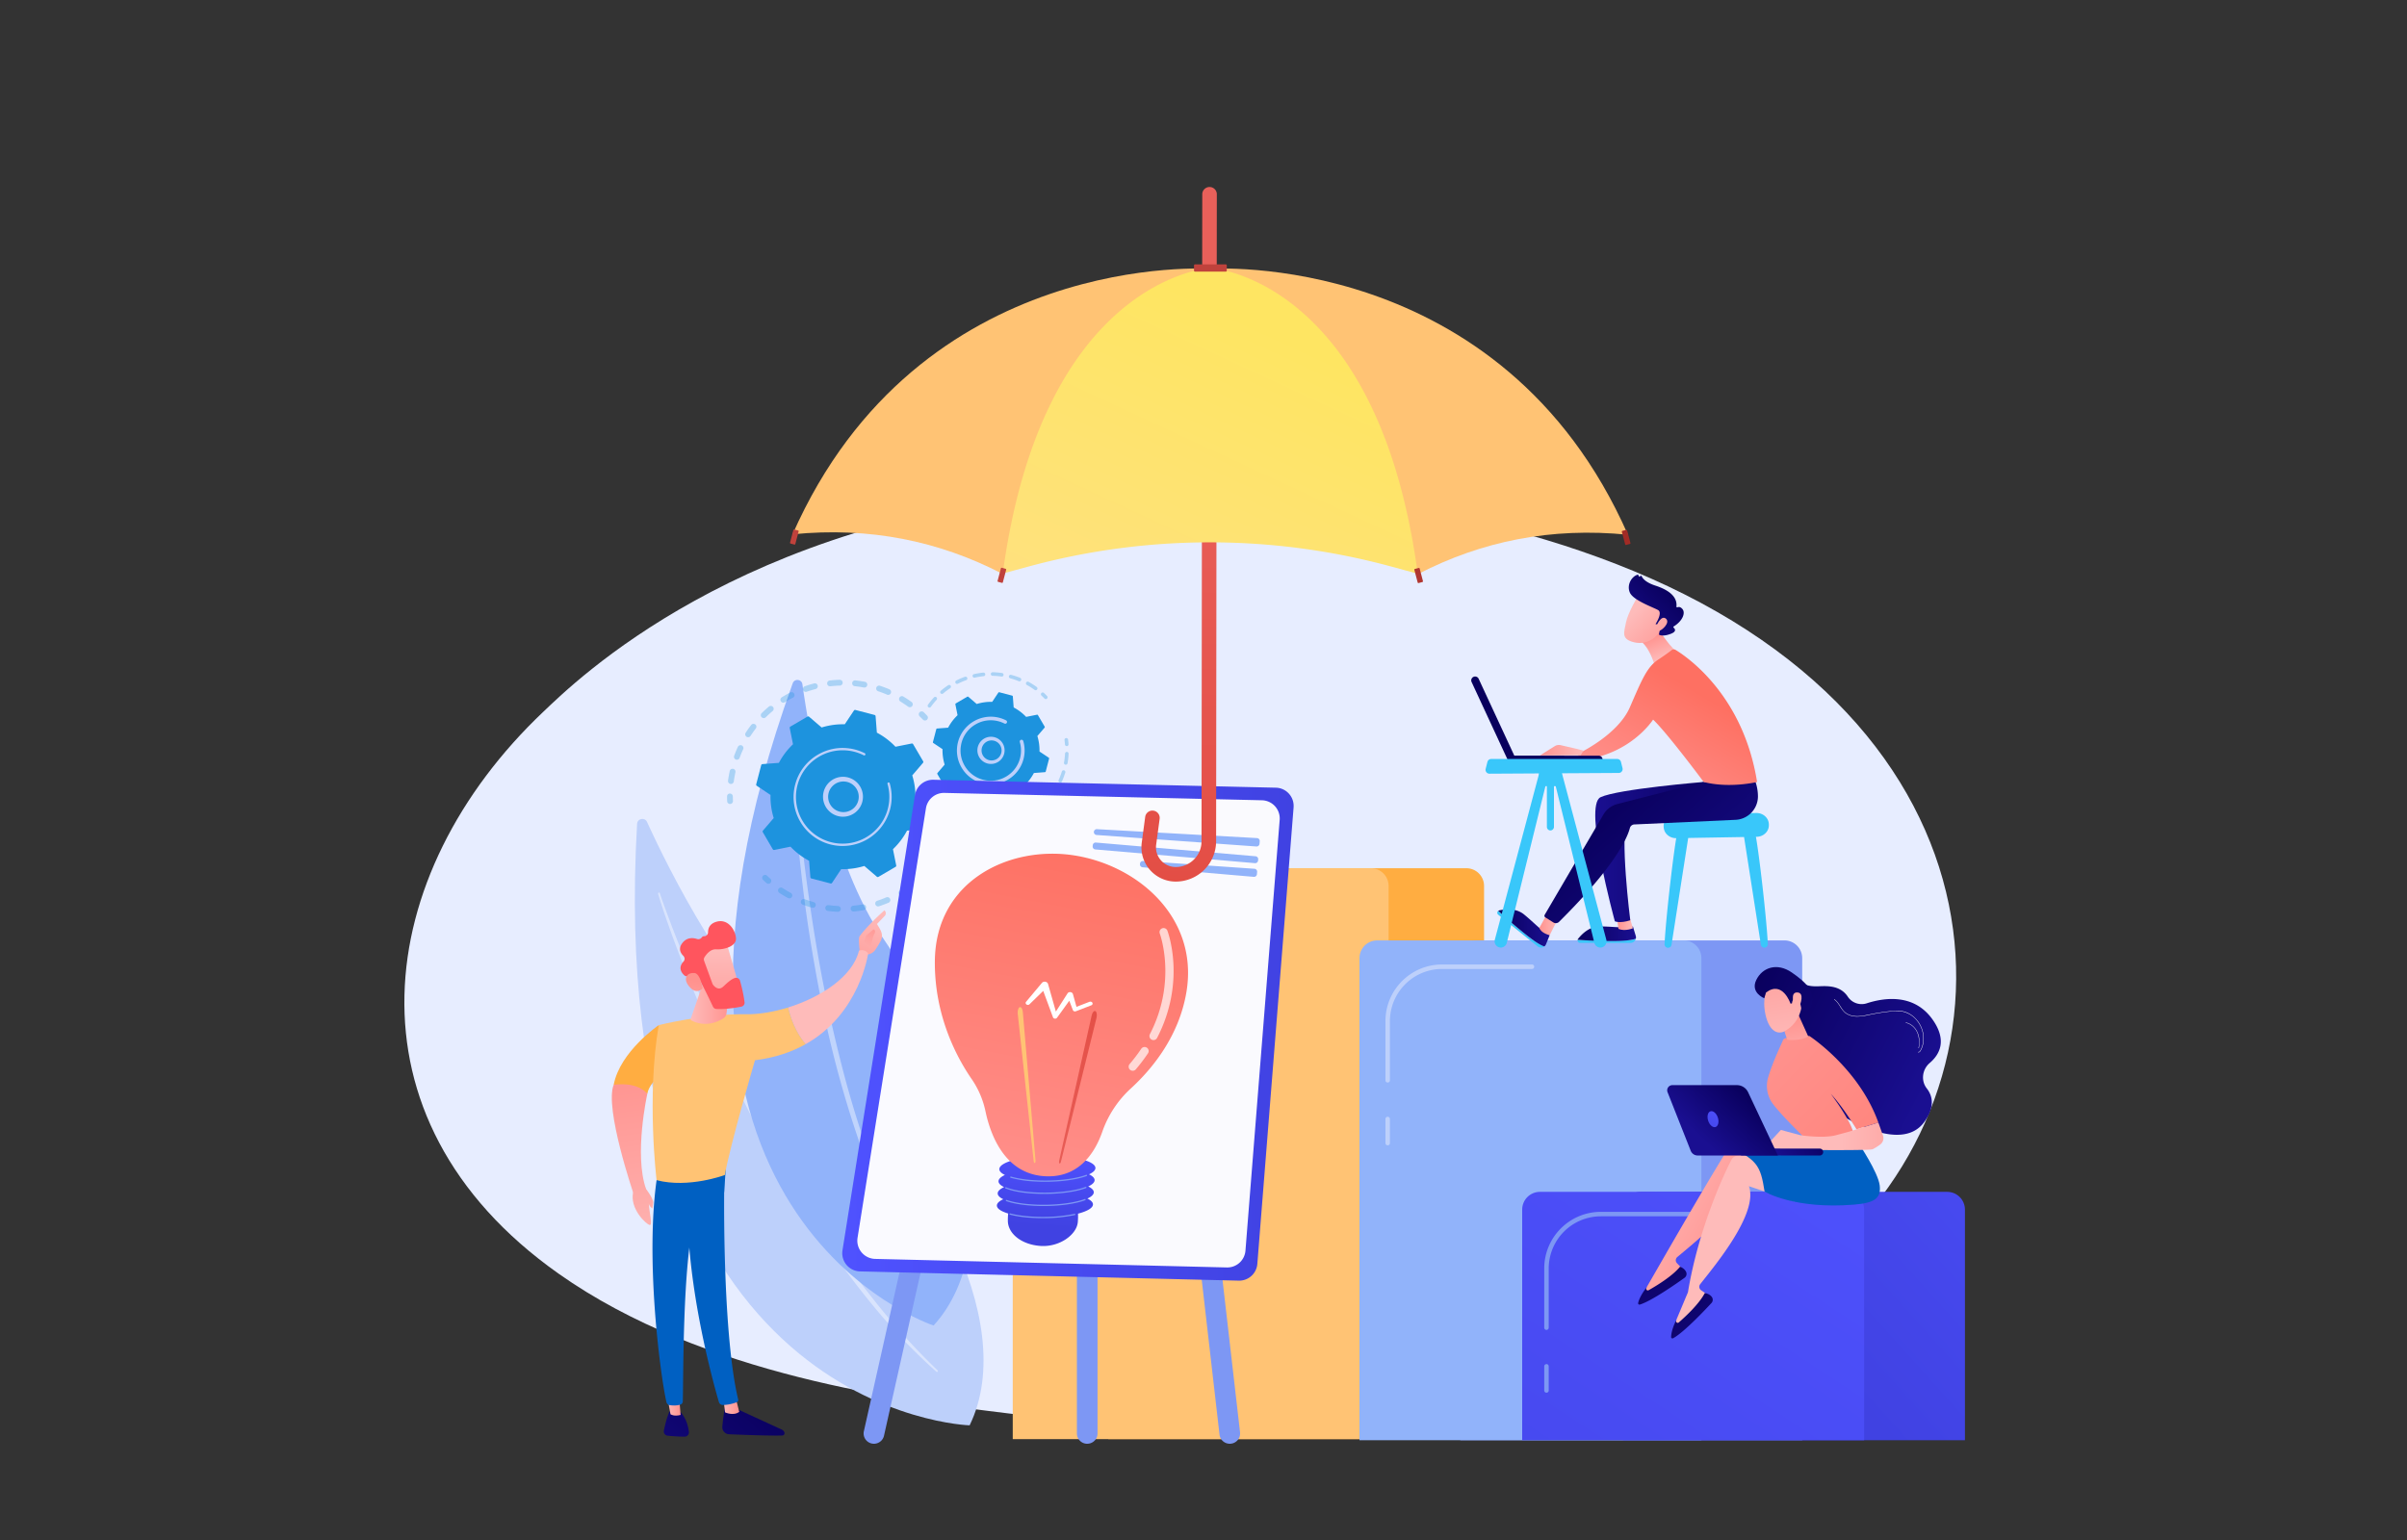 <svg width="125" height="80" viewBox="0 0 125 80" fill="none" xmlns="http://www.w3.org/2000/svg"><rect x="0" y="0" width="125" height="80" fill="#333333" stroke="none"/><path d="M92.247 67.172c-1.655 1.047-3.221 1.723-4.458 2.257-14.542 6.272-31.748 4.443-35.405 3.997-5.4-.66-15.838-1.934-23.385-7.269-11.418-8.071-9.64-20.788-.784-29.182 1.62-1.535 10.177-10.057 27.57-11.424 10.525-.827 22.794.841 31.679 5.316 18.65 9.393 17.323 28.369 4.783 36.305z" fill="#E7EDFF"/><path d="M33.085 42.797c.016-.282.4-.355.517-.098 1.135 2.485 4.313 8.906 8.142 11.98C47.978 59.681 53 68.603 50.355 74.043c0 0-19.04-.518-17.27-31.247z" fill="#BDD0FB"/><path opacity=".43" d="M34.176 46.424c.02.084.043.152.064.226l.069.216.141.43c.096.287.197.572.297.857a80.6 80.6 0 00.63 1.699 86.361 86.361 0 001.375 3.352c.479 1.11.988 2.206 1.52 3.29a76.935 76.935 0 001.667 3.221 58.04 58.04 0 003.865 6.136c.72.972 1.467 1.926 2.267 2.834a31.42 31.42 0 002.555 2.573c.02.018.05.016.068-.004a.047.047 0 00-.003-.066 35.107 35.107 0 01-2.47-2.632 42.853 42.853 0 01-2.21-2.854 57.52 57.52 0 01-1.998-3.007 76.774 76.774 0 01-1.821-3.119c-1.17-2.106-2.225-4.274-3.22-6.468a95.202 95.202 0 01-2.089-5.005l-.316-.847-.154-.425-.075-.213c-.023-.07-.05-.145-.067-.207l-.003-.01a.047.047 0 00-.091.023h-.001z" fill="#fff"/><path d="M41.168 35.492c.092-.254.464-.217.502.051.362 2.588 1.525 9.344 4.198 13.207 4.352 6.29 6.523 15.841 2.614 20.108 0 0-17.32-5.669-7.314-33.366z" fill="#91B3FA"/><path opacity=".43" d="M41.178 39.116c-.005.082-.002.15-.003.224l.004.217.012.433a77.226 77.226 0 00.151 2.597c.09 1.152.21 2.302.347 3.45a70.31 70.31 0 00.497 3.432c.193 1.14.403 2.278.65 3.408a55.493 55.493 0 001.87 6.682c.396 1.088.82 2.165 1.306 3.217a30.028 30.028 0 001.643 3.056.047.047 0 00.08-.047 33.532 33.532 0 01-1.548-3.088 40.984 40.984 0 01-1.245-3.22 55.16 55.16 0 01-1.013-3.302 73.664 73.664 0 01-.82-3.357c-.497-2.25-.874-4.527-1.188-6.81a91.26 91.26 0 01-.55-5.16l-.06-.863-.026-.432-.01-.215c-.002-.071-.006-.147-.005-.209v-.01a.046.046 0 00-.092-.003z" fill="#fff"/><path d="M49.685 41.48a.151.151 0 01.127.157c-.008.17-.024.343-.047.513a.15.15 0 11-.3-.04 6.19 6.19 0 00.046-.488.15.15 0 01.174-.142zm-.212 1.299c.006 0 .011.002.017.004a.15.15 0 01.105.186c-.046.165-.1.33-.16.489a.15.15 0 11-.282-.106c.056-.151.108-.308.151-.465a.15.15 0 01.169-.108zm-.493 1.219a.151.151 0 01.11.221c-.082.15-.17.299-.265.442a.151.151 0 01-.252-.166c.09-.136.174-.277.251-.42a.151.151 0 01.156-.077zm-.753 1.079a.151.151 0 01.09.249 6.13 6.13 0 01-.356.371.151.151 0 01-.21-.218 5.67 5.67 0 00.34-.353.151.151 0 01.136-.05zm-.974.883a.15.15 0 01.065.272c-.139.1-.283.195-.43.283a.151.151 0 11-.156-.259c.14-.083.277-.174.409-.269a.15.15 0 01.111-.026zm-1.146.646a.151.151 0 01.036.289c-.158.066-.32.127-.482.18a.151.151 0 11-.094-.286c.154-.051.308-.109.457-.173a.152.152 0 01.082-.01zm-5.523-.496a.17.17 0 01.06.023c.136.09.277.174.42.25a.15.15 0 01-.143.267c-.151-.082-.3-.17-.443-.264a.15.15 0 01.106-.276zm4.263.872a.15.15 0 01.003.298c-.168.03-.34.054-.51.07a.151.151 0 01-.027-.301c.162-.015.325-.037.484-.066a.155.155 0 01.05 0zm-3.089-.278c.01.001.02.004.03.007.152.057.309.107.465.15a.15.15 0 11-.08.292 6.092 6.092 0 01-.49-.159.151.151 0 01.075-.29zm1.777.363a.151.151 0 01-.03.3 6.045 6.045 0 01-.513-.046h-.003a.151.151 0 01.043-.3c.161.022.325.037.487.044l.016.002zm-3.78-1.617a.15.15 0 01.08.04c.057.054.115.108.174.16a.151.151 0 01-.2.226 6.457 6.457 0 01-.182-.167.151.151 0 01.127-.258zm-1.825-4.226a.151.151 0 01.128.149c0 .077.003.157.006.235a.15.15 0 11-.301.014 6.033 6.033 0 01-.006-.248.15.15 0 01.174-.15zm6.78-5.841c.069.01.138.022.206.035a.151.151 0 01-.056.297 5.804 5.804 0 00-.477-.07.151.151 0 01.032-.3c.098.01.197.023.295.038zm.977.238a5.951 5.951 0 01.498.187.15.15 0 11-.12.277 5.748 5.748 0 00-.449-.172.15.15 0 01.071-.292zm-2.066-.306a.15.15 0 01-.018.3c-.16.005-.321.017-.48.036a.151.151 0 01-.035-.3c.167-.02.337-.032.505-.038.01 0 .019 0 .028.002zm3.241.85c.019.003.038.01.055.02.144.087.286.182.422.28a.15.15 0 11-.178.245 5.695 5.695 0 00-.4-.267.151.151 0 01.101-.278zm-4.521-.666a.151.151 0 01.015.295 5.96 5.96 0 00-.46.14.15.15 0 11-.1-.284c.158-.056.321-.106.484-.148a.153.153 0 01.061-.003zm-1.21.46a.151.151 0 01.047.284 5.773 5.773 0 00-.42.237.15.15 0 11-.159-.256 6.12 6.12 0 01.44-.25.15.15 0 01.093-.015zm-1.08.713a.151.151 0 01.073.265 6.417 6.417 0 00-.356.324.151.151 0 01-.212-.216c.12-.117.246-.232.376-.34a.15.15 0 01.12-.032zm-.898.932a.15.15 0 01.096.241 5.818 5.818 0 00-.278.393.151.151 0 01-.253-.163c.09-.142.189-.28.292-.414a.151.151 0 01.143-.057zm-.673 1.107a.151.151 0 01.114.213c-.068.144-.13.294-.184.444a.151.151 0 11-.284-.104c.058-.158.123-.315.194-.468a.151.151 0 01.16-.085zm-.413 1.226l.01.002a.15.15 0 01.114.18 6.147 6.147 0 00-.083.474.15.15 0 01-.17.13.15.15 0 01-.13-.17 6.696 6.696 0 01.088-.499.151.151 0 01.17-.117h.001zm9.823-2.979c.03.004.058.018.081.04.06.057.118.116.175.176a.15.15 0 11-.218.208 5.795 5.795 0 00-.166-.166.15.15 0 01.128-.258z" opacity=".3" fill="#1D93DE"/><path d="M47.42 38.657a.07.07 0 00-.075-.033l-.842.168a3.745 3.745 0 00-.966-.732l-.066-.856a.07.07 0 00-.052-.063l-.997-.26a.07.07 0 00-.076.03l-.476.714a3.746 3.746 0 00-1.201.166l-.652-.559a.07.07 0 00-.082-.007l-.888.52a.07.07 0 00-.034.075l.169.843c-.29.276-.54.6-.732.966l-.856.065a.071.071 0 00-.063.053l-.26.997a.07.07 0 00.029.076l.714.476c-.01.413.048.818.166 1.2l-.559.653a.07.07 0 00-.007.081l.52.89a.07.07 0 00.076.033l.842-.17c.276.291.601.54.966.733l.066.856a.07.07 0 00.052.063l.997.26a.07.07 0 00.076-.03l.476-.714c.413.01.818-.048 1.201-.166l.652.56a.07.07 0 00.082.006l.889-.52a.07.07 0 00.033-.075l-.169-.842c.29-.277.54-.601.732-.966l.856-.066a.07.07 0 00.063-.053l.26-.996a.07.07 0 00-.029-.077l-.714-.476a3.746 3.746 0 00-.166-1.2l.559-.653a.07.07 0 00.007-.081l-.521-.889z" fill="#1D93DE"/><path d="M43.937 40.365a1.037 1.037 0 11-1.196 1.015 1.037 1.037 0 011.196-1.015zm-.284 1.808a.795.795 0 10.246-1.57.795.795 0 00-.246 1.57z" fill="#BDD0FB"/><path d="M44.147 38.884a2.58 2.58 0 01.717.222l.005.003.014.006.027.014a.06.06 0 01.027.081.06.06 0 01-.081.027 2.425 2.425 0 101.233 1.486.06.06 0 01.04-.075.06.06 0 01.075.04 2.536 2.536 0 01.019 1.357 2.55 2.55 0 01-3.107 1.82 2.53 2.53 0 01-1.554-1.176 2.527 2.527 0 01-.267-1.93 2.53 2.53 0 011.177-1.554c.51-.3 1.097-.41 1.674-.32z" fill="#BDD0FB"/><path d="M55.389 38.342c.04.006.072.038.078.08.01.078.019.159.024.237a.093.093 0 01-.186.014 3.748 3.748 0 00-.023-.227.093.093 0 01.107-.104zm.028.718a.093.093 0 01.078.096 4.071 4.071 0 01-.056.494.097.097 0 01-.108.075.093.093 0 01-.076-.108l.014-.08c.02-.13.034-.26.04-.39a.093.093 0 01.099-.088h.01-.001zm-.17.953c.005 0 .01.001.014.003a.092.092 0 01.061.116 4.064 4.064 0 01-.174.465.093.093 0 01-.17-.076c.064-.143.12-.293.166-.443a.093.093 0 01.103-.065zm-.395.884a.093.093 0 01.066.14 4.074 4.074 0 01-.284.408.093.093 0 11-.146-.115 3.71 3.71 0 00.27-.39.093.093 0 01.094-.043zm-.6.76a.086.086 0 01.052.026.093.093 0 01-.001.132 4.07 4.07 0 01-.375.326.094.094 0 01-.114-.148c.125-.095.245-.2.357-.31a.093.093 0 01.08-.027zm-.768.59c.026.004.051.02.066.044a.093.093 0 01-.033.128c-.142.084-.291.16-.442.225a.093.093 0 01-.074-.171 3.97 3.97 0 00.421-.215.093.093 0 01.062-.012zm-.888.385a.093.093 0 01.012.182 4.005 4.005 0 01-.483.11.093.093 0 01-.03-.184c.154-.025.31-.06.46-.105a.093.093 0 01.041-.003zm-.955.157a.093.093 0 01-.01.185 4.053 4.053 0 01-.497-.011.093.093 0 01.016-.186 3.82 3.82 0 00.491.012zm-1.432-.211c.005 0 .01.002.016.004a3.89 3.89 0 00.456.125.093.093 0 01-.038.183 4.063 4.063 0 01-.479-.132.093.093 0 01.044-.18zm1.829-7.618a.093.093 0 01-.028.185 3.82 3.82 0 00-.464-.038.094.094 0 01-.091-.095.094.094 0 01.095-.091c.162.003.325.017.486.04h.001zm.467.096l.01.002c.157.042.313.094.463.154.048.02.07.074.052.122a.093.093 0 01-.122.052 3.922 3.922 0 00-.442-.148.093.093 0 01.039-.182zm-1.42-.115a.093.093 0 01-.004.185 3.904 3.904 0 00-.46.076.093.093 0 01-.041-.182c.157-.036.32-.063.482-.08l.023.001zm2.304.47c.01.002.02.005.03.011.143.078.282.167.413.262a.093.093 0 11-.109.15 3.859 3.859 0 00-.393-.249.093.093 0 01.06-.174h-.001zm-3.232-.258a.093.093 0 01.017.18c-.145.052-.29.114-.428.184a.093.093 0 01-.084-.167c.145-.073.296-.138.45-.193a.093.093 0 01.045-.004zm-.85.428a.093.093 0 01.037.17 3.93 3.93 0 00-.372.28.093.093 0 01-.12-.141c.122-.105.253-.205.389-.294a.093.093 0 01.066-.015zm-.724.62a.093.093 0 01.054.155 3.838 3.838 0 00-.293.362.093.093 0 01-.152-.109 4.03 4.03 0 01.308-.38.093.093 0 01.083-.029zm5.581-.228a.101.101 0 01.05.024c.058.055.115.111.169.168a.094.094 0 01-.135.129 4.215 4.215 0 00-.162-.16.093.093 0 01.078-.16z" opacity=".3" fill="#1D93DE"/><path d="M53.903 37.15a.047.047 0 00-.05-.022l-.564.113a2.502 2.502 0 00-.647-.49l-.044-.572a.048.048 0 00-.035-.042l-.667-.175a.047.047 0 00-.051.02l-.318.478a2.502 2.502 0 00-.804.111l-.436-.374a.047.047 0 00-.055-.005l-.595.349a.047.047 0 00-.022.05l.113.563a2.5 2.5 0 00-.49.647l-.573.044a.048.048 0 00-.042.035l-.174.667c-.005.02.003.04.02.051l.478.319c-.007.276.032.547.11.803l-.373.437a.047.047 0 00-.005.054l.349.595c.01.017.03.027.05.022l.563-.113c.185.195.402.361.647.49l.044.573c.001.02.015.037.035.042l.667.174c.02.005.04-.002.051-.02l.319-.477c.275.007.547-.032.803-.112l.436.375a.047.047 0 00.055.004l.595-.348a.047.047 0 00.022-.05l-.113-.564a2.5 2.5 0 00.49-.646l.573-.044a.047.047 0 00.042-.035l.174-.667a.047.047 0 00-.02-.052l-.478-.318a2.505 2.505 0 00-.111-.804l.374-.436a.047.047 0 00.005-.055l-.349-.595z" fill="#1D93DE"/><path d="M51.575 38.282a.701.701 0 01.595.703.706.706 0 11-.595-.703zm-.19 1.21a.52.52 0 10.159-1.026.52.52 0 00-.159 1.026z" fill="#BDD0FB"/><path d="M51.722 37.251a1.768 1.768 0 01.51.162l.014.007a.093.093 0 01-.084.166 1.565 1.565 0 00-.312-.118l-.018-.004a1.554 1.554 0 00-1.16.162l-.003.001-.01.006a1.56 1.56 0 00-.758 1.116c-.056.356.013.717.197 1.033.212.362.553.62.959.725a1.56 1.56 0 001.19-.164 1.56 1.56 0 00.758-1.115 1.58 1.58 0 00-.044-.68.094.094 0 01.063-.116.094.094 0 01.116.064 1.75 1.75 0 01.013.935 1.745 1.745 0 01-.812 1.072 1.743 1.743 0 01-1.332.184 1.744 1.744 0 01-1.072-.812 1.743 1.743 0 01-.184-1.331 1.76 1.76 0 011.969-1.293z" fill="#BDD0FB"/><path d="M58.475 45.102H76.15c.508 0 .921.413.921.922V74.76H57.553V46.024c0-.509.413-.922.922-.922z" fill="#FFAD41"/><path d="M53.516 45.102h17.676c.508 0 .921.413.921.922V74.76H52.594V46.024c0-.509.413-.922.922-.922z" fill="#FFC374"/><path opacity=".43" d="M53.903 50.654a.116.116 0 01-.116-.116v-2.104c0-1.129 1.07-2.047 2.383-2.047h3.748a.116.116 0 010 .232H56.17c-1.186 0-2.15.814-2.15 1.815v2.104a.116.116 0 01-.117.116zm0 2.231a.116.116 0 01-.116-.116v-.857a.116.116 0 01.233 0v.857a.116.116 0 01-.117.116z" fill="#fff"/><path d="M63.864 75a.535.535 0 00.533-.597l-3.362-29.251a.536.536 0 00-1.064.122l3.361 29.251a.536.536 0 00.532.475zm-18.478 0c.245 0 .466-.17.522-.419l6.559-29.25a.535.535 0 10-1.045-.235l-6.559 29.25a.535.535 0 00.523.654zm11.075 0c.296 0 .536-.24.536-.536V60.03a.536.536 0 00-1.071 0v14.435c0 .296.24.536.535.536z" fill="#7D97F4"/><path d="M67.179 41.941l-1.883 23.713a.947.947 0 01-.968.873l-19.663-.48a.947.947 0 01-.913-1.096l3.764-23.646a.948.948 0 01.958-.798l17.782.412c.544.012.965.48.922 1.022z" fill="url(#paint0_linear_5192_104915)"/><path opacity=".97" d="M65.533 41.572l-16.49-.382a.948.948 0 00-.957.798L44.534 64.3a.948.948 0 00.913 1.097l18.264.445a.948.948 0 00.968-.872l1.777-22.376a.947.947 0 00-.923-1.022z" fill="#fff"/><path d="M56.968 43.074l8.31.463c.086.005.15.08.143.164l-.012.134a.151.151 0 01-.161.138l-8.3-.597a.151.151 0 01.02-.302zm-.219.833l-.005.057a.151.151 0 00.138.163l8.29.712a.151.151 0 00.163-.138l.005-.057a.151.151 0 00-.138-.163l-8.29-.712a.151.151 0 00-.163.138zm2.453.959l-.002.025a.151.151 0 00.137.163l5.774.496a.151.151 0 00.164-.138l.01-.117a.151.151 0 00-.14-.164l-5.782-.403a.151.151 0 00-.161.138z" fill="#91B3FA"/><path d="M56.845 61.303c-.001-.11-.106-.21-.289-.299.212-.098.333-.212.332-.33-.005-.361-1.126-.638-2.504-.62-1.378.018-2.491.324-2.487.684.002.11.106.211.29.299-.212.099-.334.212-.332.331.001.11.106.21.289.299-.212.099-.333.212-.332.33.002.11.106.212.289.3-.212.099-.333.212-.331.33.002.16.222.303.587.412a3.193 3.193 0 00-.017.387c.009.664.716 1.232 1.698 1.298.983.066 1.88-.582 1.935-1.243.013-.163.016-.306.01-.434.48-.125.78-.297.777-.484-.002-.11-.106-.211-.29-.3.213-.098.334-.211.332-.33-.001-.11-.106-.21-.288-.299.211-.099.333-.212.331-.33z" fill="url(#paint1_linear_5192_104915)"/><path d="M53.53 63.261a5.953 5.953 0 01-1.082-.162.033.033 0 01-.023-.04.033.033 0 01.04-.024c.475.125 1.117.189 1.807.18a7.8 7.8 0 001.537-.16.033.033 0 01.014.064 7.88 7.88 0 01-1.55.162 9.27 9.27 0 01-.743-.02zm.05-.63c-.53-.036-.999-.117-1.326-.235a.033.033 0 01.022-.062c.466.167 1.228.261 2.039.25.802-.01 1.556-.121 2.019-.298a.033.033 0 01.023.062c-.47.18-1.232.292-2.041.303a9.315 9.315 0 01-.737-.02zm.035-.629c-.57-.039-1.066-.131-1.395-.265a.033.033 0 01-.019-.043.033.033 0 01.044-.018c.457.186 1.247.29 2.113.279.802-.01 1.556-.122 2.019-.299a.033.033 0 01.023.062c-.47.18-1.233.292-2.041.303a9.265 9.265 0 01-.744-.02zm.048-.631a5.69 5.69 0 01-1.178-.187.033.033 0 01-.023-.041.033.033 0 01.041-.023c.475.14 1.166.214 1.898.205.794-.01 1.545-.12 2.008-.295a.033.033 0 11.023.062c-.47.177-1.229.289-2.03.299a9.194 9.194 0 01-.74-.02z" fill="#7D97F4"/><path d="M51.177 57.726a4.642 4.642 0 00-.72-1.676c-.747-1.084-1.937-3.265-1.908-6.13.042-4.168 3.865-5.997 7.206-5.488 3.34.509 6.487 3.235 5.863 7.072-.384 2.361-1.836 4.074-2.896 5.043a5.513 5.513 0 00-1.479 2.25c-.37 1.053-1.167 2.342-2.854 2.31-2.182-.041-2.949-2.13-3.212-3.38z" fill="url(#paint2_linear_5192_104915)"/><path d="M55 60.316l1.693-7.567c.035-.157.12-.257.19-.226.07.032.098.185.063.341l-.003.014-1.851 7.485c-.014.056-.046.09-.07.075-.024-.013-.033-.068-.021-.122z" fill="url(#paint3_linear_5192_104915)"/><path d="M53.777 60.294l-.66-7.726c-.013-.16-.083-.27-.157-.249-.073.023-.122.17-.108.33l.001.013.828 7.666c.006.058.033.095.059.085.026-.01.042-.064.037-.12z" fill="#FFC374"/><path d="M56.73 52.092c-.027-.05-.095-.073-.152-.05l-.675.261-.184-.663a.14.14 0 00-.074-.085c-.073-.036-.165-.014-.206.048v.002l-.605.945-.406-1.43v-.003a.16.16 0 00-.07-.09c-.08-.051-.193-.037-.25.032l-.823.985c-.033.04-.027.098.018.133.047.037.12.034.161-.007l.713-.694.506 1.37a.107.107 0 00.05.056c.054.03.125.016.159-.03l.638-.885.185.482.002.004a.119.119 0 00.004.01c.027.05.095.073.152.05l.801-.31c.058-.022.082-.08.056-.13v-.001z" fill="#fff"/><path opacity=".69" d="M58.81 55.624a.211.211 0 01-.146-.348 8.61 8.61 0 00.597-.785.211.211 0 11.35.235c-.188.28-.398.558-.626.825a.21.21 0 01-.175.073zm1.079-1.594a.211.211 0 01-.173-.308c1.423-2.753.523-5.2.514-5.225a.21.21 0 11.395-.15c.04.107.974 2.65-.534 5.57a.212.212 0 01-.202.113z" fill="#fff"/><path d="M45.034 49.586c.022.07-.234.177-.385-.11-.005-.138-.09-.728-.007-.84.439-.598 1.288-1.347 1.288-1.347.144.142.026.28.026.28l-.412.43c.086.156.191.288.24.476a.576.576 0 01-.057.425c-.073.13-.172.3-.265.433a.57.57 0 01-.428.253z" fill="url(#paint4_linear_5192_104915)"/><path d="M45.363 48.278l-.375.319-.118.317.335.371s.112-.629.196-.765c.083-.136.04-.202-.038-.242z" fill="url(#paint5_linear_5192_104915)"/><path d="M37.654 73.041s-.095.537-.142 1.07a.367.367 0 00.351.396c.708.03 2.223.087 2.767.063a.119.119 0 00.105-.163.268.268 0 00-.137-.144l-2.502-1.15-.442-.072z" fill="url(#paint6_linear_5192_104915)"/><path d="M37.576 72.726l.077.643s.438.204.737-.026l-.181-.716-.633.1z" fill="url(#paint7_linear_5192_104915)"/><path d="M37.634 60.643c-.033.168-.177 8.376.7 12.054a.125.125 0 01-.073.145 2.177 2.177 0 01-.714.145.215.215 0 01-.214-.154c-.25-.854-1.452-5.13-1.609-9.214-.175-4.564 0-.155 0-.155l.103-2.821h1.807z" fill="#0060C2"/><path d="M34.774 73.321s-.15.272-.297.992a.223.223 0 00.197.268c.234.023.594.053.882.05a.223.223 0 00.22-.248c-.031-.263-.13-.695-.438-1.031l-.564-.03z" fill="url(#paint8_linear_5192_104915)"/><path d="M34.642 72.495l.178.972s.176.13.525.036l-.085-1.046-.618.038z" fill="url(#paint9_linear_5192_104915)"/><path d="M34.161 60.894c-.717 4.33.156 10.703.45 11.95.019.076.08.135.158.148.131.021.347.04.56-.023a.178.178 0 00.129-.164c.04-1.008-.032-7.199.637-9.645a.557.557 0 01.214-.307l1.298-.922.1-1.491-3.546.454z" fill="#0060C2"/><path d="M45.085 49.521c-.211-.255-.478-.134-.478-.134-.317 1.337-1.976 2.42-3.68 2.95.11.474.367 1.276.91 1.906 2.83-1.59 3.248-4.722 3.248-4.722z" fill="#FEBBBA"/><path d="M35.035 55.336l-.825-2.082s-2.008 1.364-2.339 3.095c.38.028 1.07.127 1.746.468.149-.817 1.418-1.48 1.418-1.48z" fill="#FFAD41"/><path d="M38.733 52.688c-2.15-.035-4.523.565-4.523.565-.64 3.74-.112 8.054-.112 8.054 1.665.437 3.543-.267 3.543-.267.276-1.563 1.567-5.963 1.567-5.963 1.051-.13 1.916-.433 2.63-.834-.544-.63-.8-1.432-.912-1.906-.76.236-1.53.362-2.193.351z" fill="#FFC374"/><path d="M36.555 50.943l-.684 1.98a.071.071 0 00.032.085c.187.103.859.401 1.669-.112a.335.335 0 00.154-.24l.222-1.712h-1.393z" fill="url(#paint10_linear_5192_104915)"/><path d="M33.617 56.817s-.702 3.167-.066 4.948l-.635.293s-1.542-4.506-1.045-5.709c.982-.104 1.469.16 1.746.468z" fill="url(#paint11_linear_5192_104915)"/><path d="M33.55 61.764s.402.52.37.727c-.032.207-.04.291-.04.291s-.202-.138-.189-.314c.028.56.216 1.196.045 1.166-.17-.031-1.052-.844-.853-1.71.453-.315.58-.281.667-.16z" fill="url(#paint12_linear_5192_104915)"/><path d="M37.713 48.938c.023.032.722 2.47.722 2.47l-1.4.37-1.006-2.213s1.309-1.148 1.684-.627z" fill="url(#paint13_linear_5192_104915)"/><path d="M36.585 49.728a.208.208 0 00-.02.182l.433 1.189a.204.204 0 00.026.05c.062.086.283.342.538.1.218-.205.42-.39.61-.447a.208.208 0 01.258.144c.065.229.186.694.236 1.122a.207.207 0 01-.166.226c-.28.055-.83.145-1.296.12a.208.208 0 01-.177-.12c-.144-.305-.55-1.162-.702-1.385-.141-.209-.477-.205-.63-.192a.21.21 0 01-.16-.053c-.13-.117-.344-.389-.036-.718a.208.208 0 00-.01-.29c-.143-.14-.282-.378-.048-.674.237-.3.55-.27.755-.204.09.03.195-.001.247-.08a.138.138 0 01.121-.063.202.202 0 00.206-.202c0-.196.075-.435.408-.542.612-.197 1 .392 1.042.833.042.442-.633.618-1.032.592-.292-.02-.509.261-.603.412z" fill="#FF555E"/><path d="M36.489 51.346s-.107-.766-.426-.801c-.32-.035-.628.23-.307.658.4.532.733.143.733.143z" fill="url(#paint14_linear_5192_104915)"/><path d="M93.593 74.815H75.834V49.774c0-.51.413-.922.922-.922H92.67c.51 0 .922.413.922.922v25.041z" fill="#7D97F4"/><path d="M71.52 48.852h15.916c.508 0 .921.413.921.922v25.041H70.6V49.774c0-.509.413-.922.921-.922z" fill="#91B3FA"/><path d="M72.065 56.236a.116.116 0 01-.116-.116v-3.077c0-1.62 1.319-2.94 2.94-2.94h4.67a.116.116 0 010 .233h-4.67a2.71 2.71 0 00-2.708 2.707v3.077a.116.116 0 01-.116.116zm0 3.262a.116.116 0 01-.116-.116V58.13a.116.116 0 01.232 0v1.253a.116.116 0 01-.116.116z" fill="#BDD0FB"/><path d="M85.206 61.914h15.915c.509 0 .922.413.922.922v11.98H84.284v-11.98c0-.509.413-.922.921-.922z" fill="url(#paint15_linear_5192_104915)"/><path d="M79.97 61.914h15.916c.508 0 .921.413.921.922v11.98H79.05v-11.98c0-.509.413-.922.921-.922z" fill="url(#paint16_linear_5192_104915)"/><path d="M80.312 69.086a.116.116 0 01-.117-.116v-3.077c0-1.621 1.32-2.94 2.94-2.94h4.67a.116.116 0 010 .232h-4.67a2.71 2.71 0 00-2.707 2.708v3.077a.116.116 0 01-.116.116zm-.001 3.262a.116.116 0 01-.116-.116v-1.254a.116.116 0 01.233 0v1.254a.116.116 0 01-.117.116z" fill="#7D97F4"/><path d="M93.667 51.028s.001.223.721.209c.402-.008 1.147-.096 1.568.533a.861.861 0 00.984.351c.925-.301 2.473-.522 3.436.862.735 1.056.372 1.78-.161 2.236-.392.335-.47.92-.152 1.325.305.39.428.955-.123 1.729-1.233 1.734-4.418-.408-4.418-.408L92.55 52.82l1.118-1.794z" fill="url(#paint17_linear_5192_104915)"/><path d="M99.638 54.668a.062.062 0 01-.029-.007.01.01 0 01-.004-.013.01.01 0 01.013-.005c.04.021.083-.03.101-.062.26-.447.204-1.073-.136-1.52a1.325 1.325 0 00-.775-.51 2.012 2.012 0 00-.629-.005c-.344.036-.69.09-1.03.16l-.083.017a3.06 3.06 0 01-.612.086h-.004c-.265 0-.497-.077-.654-.217a1.451 1.451 0 01-.24-.311c-.085-.132-.172-.268-.302-.355a.01.01 0 01-.003-.014.01.01 0 01.013-.002c.134.089.222.227.308.36.07.109.14.221.237.307.153.137.381.212.641.212h.004c.205 0 .41-.043.608-.085l.083-.017c.34-.07.687-.124 1.032-.16.205-.022.422-.04.635.004.3.062.58.246.787.518.345.454.401 1.088.138 1.542-.023.04-.06.077-.099.077z" fill="#fff"/><path d="M99.641 54.45h-.002a.01.01 0 01-.007-.011 1.362 1.362 0 00-.066-.798c-.116-.263-.343-.456-.593-.505a.01.01 0 01-.007-.01c0-.006.006-.01.01-.009.257.05.49.247.607.516.1.23.124.51.068.81a.01.01 0 01-.01.007z" fill="#fff"/><path d="M85.513 66.872c.008-.003 3.957-6.92 4.491-7.57a.413.413 0 01.37-.149l1.102.132 1.295 2.801-2.158-1.256c.214 1.476-2.558 3.67-3.508 4.471a.218.218 0 00-.018.318l.38.398c-.623.631-1.342 1.037-2.153 1.224l.2-.369z" fill="url(#paint18_linear_5192_104915)"/><path d="M87.247 65.803s.243.078.325.294a.247.247 0 01-.093.284c-.399.286-1.715 1.209-2.322 1.39a.069.069 0 01-.085-.082c.03-.14.132-.422.456-.835l-.03.06c-.036.074.045.151.118.11.406-.229 1.233-.73 1.631-1.221z" fill="url(#paint19_linear_5192_104915)"/><path d="M87.053 68.57c.006-.004.599-1.431.605-1.436.544-3.307 1.87-6.14 2.26-6.886a.414.414 0 01.332-.22l1.106-.094 1.835 2.481-2.367-.794c.508 1.403-1.762 4.113-2.53 5.09a.218.218 0 00.047.314l.452.313c-.483.744-1.105 1.287-1.861 1.635l.12-.402z" fill="url(#paint20_linear_5192_104915)"/><path d="M88.534 67.172s.253.028.377.222a.247.247 0 01-.033.297c-.333.36-1.435 1.53-1.993 1.83a.069.069 0 01-.1-.061c.002-.145.043-.441.278-.91l-.017.063c-.02.08.075.14.137.085.351-.306 1.06-.965 1.35-1.526z" fill="url(#paint21_linear_5192_104915)"/><path d="M96.533 59.41s1 1.489 1.083 2.167c.082.68-.277.914-1.325 1-3.116.258-4.653-.676-4.653-.676-.213-1.36-.365-1.705-2.145-2.444 0 0 2.252.178 2.705.003.453-.176 4.335-.05 4.335-.05z" fill="#0060C2"/><path d="M93.828 59.214s-1.166-1.11-1.74-1.845a1.56 1.56 0 01-.263-1.403c.261-.883.727-1.797.77-1.939.064-.218 1.37-.209 1.37-.209s2.572 1.67 3.582 4.496l-1.134.353s-.672-1.126-1.335-1.842c0 0 1.148 1.516 1.188 2.137l-2.439.252z" fill="url(#paint22_linear_5192_104915)"/><path d="M92.436 52.809c.013.045.354 1.176.381 1.2.027.023.748.062 1.088-.17l-.693-1.533-.776.503z" fill="url(#paint23_linear_5192_104915)"/><path d="M91.607 59.651l.876-.953 1.01.273s1.18.182 1.854 0l.675-.183 1.525-.474.24.676c.06.172 0 .363-.15.469a2.7 2.7 0 01-.384.24c-.201.087-4.626.027-4.626.027l-1.02-.075z" fill="url(#paint24_linear_5192_104915)"/><path d="M94.506 60.027h-.01l-4.027-.004a.18.18 0 110-.36l4.028.004a.18.18 0 01.009.36z" fill="url(#paint25_linear_5192_104915)"/><path d="M86.848 56.371h3.354a.64.64 0 01.579.367l1.55 3.288h-4.168a.389.389 0 01-.361-.246l-1.203-3.043a.268.268 0 01.25-.366z" fill="url(#paint26_linear_5192_104915)"/><path d="M89.211 58.057c.073.226.019.446-.12.49-.139.045-.31-.102-.383-.327-.073-.226-.02-.446.12-.49.139-.045.31.102.383.328z" fill="url(#paint27_linear_5192_104915)"/><path d="M91.792 51.274s-.306.55-.103 1.45c.205.902.674 1.026.998.84.323-.185.754-.53.882-1.316.128-.785-1.362-1.665-1.778-.974z" fill="url(#paint28_linear_5192_104915)"/><path d="M92.985 52.138s-.409-1.234-1.273-.578l-.091.298s-.732-.29-.416-.947c.316-.658 1.084-.917 1.844-.394s1.16.959 1.055 1.575c-.106.617-.55.357-.55.357s-.043-.465-.254-.568c-.21-.103-.24.242-.24.242l-.075.015z" fill="url(#paint29_linear_5192_104915)"/><path d="M93.164 52.171s-.213-.633.173-.616c.387.017.17.606.07.82l-.243-.204z" fill="url(#paint30_linear_5192_104915)"/><path d="M91.112 43.148c.124.184.618 4.349.695 5.887a.182.182 0 01-.362.036l-.904-5.79.57-.132zm-3.972 0c-.124.184-.618 4.349-.696 5.887a.182.182 0 00.363.036l.903-5.79-.57-.132z" fill="#39C7FA"/><path d="M91.86 42.824v.045c.003.327-.279.595-.631.601l-4.177.071c-.347.006-.636-.245-.653-.567l-.003-.041c-.017-.335.268-.618.63-.624l4.178-.075c.358-.007.652.258.655.59zm-8.126 6.059c.743 0 1.072-.063 1.218-.121a.282.282 0 01-.274.218h-2.626a.128.128 0 01-.123-.161c.299.024.935.064 1.806.064z" fill="#39C7FA"/><path d="M81.928 48.819a.125.125 0 01.022-.045c.2-.255.602-.657 1.148-.649.801.011 1.08.098 1.703.005l.147.487c.015.05.015.099.004.145-.147.058-.475.122-1.218.122-.87 0-1.507-.041-1.806-.065z" fill="url(#paint31_linear_5192_104915)"/><path d="M84.62 47.605l.18.614s-.399.181-.75.035l-.07-.53.64-.118z" fill="url(#paint32_linear_5192_104915)"/><path d="M79.177 48.496c.578.465.874.621 1.025.668a.281.281 0 01-.35-.002l-2.047-1.645a.127.127 0 01.004-.203c.219.207.689.637 1.368 1.182z" fill="#39C7FA"/><path d="M77.81 47.315a.126.126 0 01.044-.02c.315-.074.879-.133 1.3.215.617.51.78.753 1.324 1.07l-.19.47a.278.278 0 01-.086.115c-.15-.047-.447-.203-1.025-.668a23.24 23.24 0 01-1.368-1.181z" fill="url(#paint33_linear_5192_104915)"/><path d="M88.475 40.622s-4.445.363-5.356.792c-.912.43.744 6.446.744 6.446s.248.12.8-.053c0 0-.566-4.44-.145-5.402l4.813-.787-.856-.996z" fill="url(#paint34_linear_5192_104915)"/><path d="M80.92 47.736c-.041.037-.442.845-.442.845s-.445-.097-.536-.379l.4-.728.578.262z" fill="url(#paint35_linear_5192_104915)"/><path d="M91.153 40.584s.145.348.14.812a1.219 1.219 0 01-1.164 1.192l-5.255.24a.252.252 0 00-.232.19c-.124.477-.727 1.943-3.678 4.87a.238.238 0 01-.294.032l-.42-.265a.097.097 0 01-.032-.13l3.06-5.225c.16-.265.419-.457.72-.534l4.478-1.145 2.677-.037z" fill="url(#paint36_linear_5192_104915)"/><path d="M85.974 32.423s.563.995 1.137 1.477l-1.186.662s-.267-1.054-.878-1.362l.927-.777z" fill="url(#paint37_linear_5192_104915)"/><path d="M91.249 40.622s-1.42.346-2.773 0c0 0-1.895-2.547-2.628-3.24 0 0-1.169 1.845-3.771 2.106l-.145-.324s2.072-.955 2.71-2.422c.637-1.468.893-2.094 1.474-2.477.36-.238.577-.4.69-.49a.185.185 0 01.212-.013c.615.375 3.513 2.36 4.23 6.86z" fill="url(#paint38_linear_5192_104915)"/><path d="M82.233 38.994l-.293-.078-.89-.206a.413.413 0 00-.312.053l-.765.48 2.112-.003.148-.246z" fill="url(#paint39_linear_5192_104915)"/><path d="M85.08 30.93s-.547.91-.642 1.413c-.094.503-.247.817.325.996.572.179 1.104-.048 1.437-.517 0 0 .521-.722.47-1.053-.052-.33-1.59-.838-1.59-.838z" fill="url(#paint40_linear_5192_104915)"/><path d="M86.048 32.432l-.074-.01s.387-.585.134-.73c-.254-.145-1.287-.502-1.466-.908-.173-.392.086-.836.398-.928a.04.04 0 01.047.025l.019.05a.04.04 0 00.074.002c.013-.032.058-.033.072-.002.056.122.221.33.718.491.705.229 1.144.584 1.09 1.084a.04.04 0 00.057.041c.058-.025.145-.03.247.082.176.193.038.614-.444.913-.023.014-.027.047-.006.064.072.062.173.2-.153.322-.333.126-.515.083-.582.056a.04.04 0 01-.025-.045l.086-.439a.04.04 0 00-.034-.047l-.158-.02z" fill="url(#paint41_linear_5192_104915)"/><path d="M86.018 32.522s.241-.595.495-.386c.253.21-.234.672-.46.666l-.035-.28z" fill="url(#paint42_linear_5192_104915)"/><path d="M83.048 39.66h-.01l-4.512-.005a.202.202 0 110-.403l4.512.005a.202.202 0 01.01.402z" fill="url(#paint43_linear_5192_104915)"/><path d="M76.779 35.24a.115.115 0 01.005.01l1.898 4.093a.201.201 0 11-.366.17l-1.898-4.094a.202.202 0 01.361-.178z" fill="url(#paint44_linear_5192_104915)"/><path d="M81.04 39.884c.019.081 1.901 7.142 2.379 8.932a.324.324 0 01-.31.408.321.321 0 01-.311-.246l-2.09-8.472.33-.622h.001zm-1.031 0c-.02.081-1.902 7.142-2.38 8.932a.324.324 0 00.31.408.321.321 0 00.311-.246l2.09-8.472-.33-.622h-.001z" fill="#39C7FA"/><path d="M79.93 39.653h1.173v.942a.244.244 0 01-.242.245H80.7v2.115a.185.185 0 01-.183.185.184.184 0 01-.184-.185V40.84h-.081a.323.323 0 01-.322-.325v-.861z" fill="#39C7FA"/><path d="M83.985 39.428H77.44a.201.201 0 00-.195.152l-.091.358a.202.202 0 00.195.254l6.718-.039c.13 0 .225-.125.193-.252l-.08-.32a.201.201 0 00-.194-.153z" fill="#39C7FA"/><path d="M61.058 45.797a1.783 1.783 0 01-1.767-2.005l.181-1.355a.378.378 0 01.75.1l-.182 1.352a1.026 1.026 0 001.018 1.151c.739 0 1.34-.6 1.34-1.338l.038-33.61a.378.378 0 11.756 0l-.037 33.61a2.098 2.098 0 01-2.097 2.095z" fill="url(#paint45_linear_5192_104915)"/><path d="M41.16 27.756c4.01-.398 7.607.354 10.868 2.038l10.878-15.827s-15.17-1.095-21.747 13.789z" fill="url(#paint46_linear_5192_104915)"/><path d="M84.543 27.779c-4.01-.402-7.607.346-10.87 2.026L62.81 13.967s15.171-1.079 21.732 13.812z" fill="url(#paint47_linear_5192_104915)"/><path d="M62.859 13.92s-8.696.469-10.784 15.874l1.349-.366a35.924 35.924 0 0118.853.01l1.348.367C71.555 14.398 62.86 13.921 62.86 13.921z" fill="url(#paint48_linear_5192_104915)"/><path d="M63.657 13.733H62.06a.052.052 0 00-.053.051v.274c0 .03.024.053.052.053h1.598a.052.052 0 00.052-.052v-.273a.052.052 0 00-.052-.053z" fill="url(#paint49_linear_5192_104915)"/><path d="M41.448 27.558l-.2-.052a.04.04 0 00-.047.028l-.173.655a.039.039 0 00.028.048l.199.053a.039.039 0 00.047-.028l.173-.656a.039.039 0 00-.027-.048z" fill="url(#paint50_linear_5192_104915)"/><path d="M52.225 29.548l-.198-.053a.039.039 0 00-.048.028l-.173.656a.039.039 0 00.028.047l.199.053a.039.039 0 00.047-.028l.173-.656a.04.04 0 00-.028-.047z" fill="url(#paint51_linear_5192_104915)"/><path d="M84.446 28.308l.198-.052a.04.04 0 00.028-.048l-.172-.655a.04.04 0 00-.047-.028l-.2.052a.039.039 0 00-.027.048l.172.655a.04.04 0 00.048.028z" fill="url(#paint52_linear_5192_104915)"/><path d="M73.67 30.288l.199-.053a.039.039 0 00.028-.047l-.172-.656a.039.039 0 00-.048-.028l-.199.052a.039.039 0 00-.028.048l.172.656a.04.04 0 00.048.028z" fill="url(#paint53_linear_5192_104915)"/><defs><linearGradient id="paint0_linear_5192_104915" x1="43.74" y1="53.517" x2="67.181" y2="53.517" gradientUnits="userSpaceOnUse"><stop stop-color="#4F52FF"/><stop offset="1" stop-color="#4042E2"/></linearGradient><linearGradient id="paint1_linear_5192_104915" x1="54.473" y1="59.702" x2="54.182" y2="63.709" gradientUnits="userSpaceOnUse"><stop stop-color="#4F52FF"/><stop offset="1" stop-color="#4042E2"/></linearGradient><linearGradient id="paint2_linear_5192_104915" x1="52.703" y1="62.872" x2="56.417" y2="43.488" gradientUnits="userSpaceOnUse"><stop stop-color="#FF928E"/><stop offset="1" stop-color="#FE7062"/></linearGradient><linearGradient id="paint3_linear_5192_104915" x1="58.086" y1="47.257" x2="54.614" y2="62.496" gradientUnits="userSpaceOnUse"><stop stop-color="#E1473D"/><stop offset="1" stop-color="#E9605A"/></linearGradient><linearGradient id="paint4_linear_5192_104915" x1="45.671" y1="47.385" x2="44.235" y2="51.489" gradientUnits="userSpaceOnUse"><stop stop-color="#FEBBBA"/><stop offset="1" stop-color="#FF928E"/></linearGradient><linearGradient id="paint5_linear_5192_104915" x1="44.568" y1="50.007" x2="45.65" y2="47.824" gradientUnits="userSpaceOnUse"><stop stop-color="#FEBBBA"/><stop offset="1" stop-color="#FF928E"/></linearGradient><linearGradient id="paint6_linear_5192_104915" x1="40.551" y1="72.299" x2="31.386" y2="82.267" gradientUnits="userSpaceOnUse"><stop stop-color="#09005D"/><stop offset="1" stop-color="#1A0F91"/></linearGradient><linearGradient id="paint7_linear_5192_104915" x1="37.576" y1="73.04" x2="38.39" y2="73.04" gradientUnits="userSpaceOnUse"><stop stop-color="#FEBBBA"/><stop offset="1" stop-color="#FF928E"/></linearGradient><linearGradient id="paint8_linear_5192_104915" x1="38.494" y1="70.408" x2="29.33" y2="80.377" gradientUnits="userSpaceOnUse"><stop stop-color="#09005D"/><stop offset="1" stop-color="#1A0F91"/></linearGradient><linearGradient id="paint9_linear_5192_104915" x1="34.642" y1="72.997" x2="35.345" y2="72.997" gradientUnits="userSpaceOnUse"><stop stop-color="#FEBBBA"/><stop offset="1" stop-color="#FF928E"/></linearGradient><linearGradient id="paint10_linear_5192_104915" x1="35.867" y1="52.066" x2="37.948" y2="52.066" gradientUnits="userSpaceOnUse"><stop stop-color="#FEBBBA"/><stop offset="1" stop-color="#FF928E"/></linearGradient><linearGradient id="paint11_linear_5192_104915" x1="34.125" y1="67.366" x2="32.433" y2="55.217" gradientUnits="userSpaceOnUse"><stop stop-color="#FEBBBA"/><stop offset="1" stop-color="#FF928E"/></linearGradient><linearGradient id="paint12_linear_5192_104915" x1="33.922" y1="66.197" x2="32.572" y2="56.501" gradientUnits="userSpaceOnUse"><stop stop-color="#FEBBBA"/><stop offset="1" stop-color="#FF928E"/></linearGradient><linearGradient id="paint13_linear_5192_104915" x1="37.26" y1="49.287" x2="37.148" y2="54.11" gradientUnits="userSpaceOnUse"><stop stop-color="#FEBBBA"/><stop offset="1" stop-color="#FF928E"/></linearGradient><linearGradient id="paint14_linear_5192_104915" x1="35.583" y1="54.249" x2="36.078" y2="50.943" gradientUnits="userSpaceOnUse"><stop stop-color="#FEBBBA"/><stop offset="1" stop-color="#FF928E"/></linearGradient><linearGradient id="paint15_linear_5192_104915" x1="110.569" y1="52.956" x2="92.791" y2="68.956" gradientUnits="userSpaceOnUse"><stop stop-color="#4F52FF"/><stop offset="1" stop-color="#4042E2"/></linearGradient><linearGradient id="paint16_linear_5192_104915" x1="96.283" y1="55.928" x2="69.552" y2="96.752" gradientUnits="userSpaceOnUse"><stop stop-color="#4F52FF"/><stop offset="1" stop-color="#4042E2"/></linearGradient><linearGradient id="paint17_linear_5192_104915" x1="91.111" y1="51.741" x2="100.196" y2="56.433" gradientUnits="userSpaceOnUse"><stop stop-color="#09005D"/><stop offset="1" stop-color="#1A0F91"/></linearGradient><linearGradient id="paint18_linear_5192_104915" x1="84.567" y1="61.078" x2="90.794" y2="64.632" gradientUnits="userSpaceOnUse"><stop stop-color="#FEBBBA"/><stop offset="1" stop-color="#FF928E"/></linearGradient><linearGradient id="paint19_linear_5192_104915" x1="85.379" y1="64.63" x2="88.184" y2="71.419" gradientUnits="userSpaceOnUse"><stop stop-color="#09005D"/><stop offset="1" stop-color="#1A0F91"/></linearGradient><linearGradient id="paint20_linear_5192_104915" x1="85.17" y1="61.965" x2="63.865" y2="48.628" gradientUnits="userSpaceOnUse"><stop stop-color="#FEBBBA"/><stop offset="1" stop-color="#FF928E"/></linearGradient><linearGradient id="paint21_linear_5192_104915" x1="86.463" y1="66.407" x2="90.584" y2="72.487" gradientUnits="userSpaceOnUse"><stop stop-color="#09005D"/><stop offset="1" stop-color="#1A0F91"/></linearGradient><linearGradient id="paint22_linear_5192_104915" x1="91.682" y1="54.291" x2="106.361" y2="68.451" gradientUnits="userSpaceOnUse"><stop stop-color="#FF928E"/><stop offset="1" stop-color="#FE7062"/></linearGradient><linearGradient id="paint23_linear_5192_104915" x1="93.52" y1="55.569" x2="93.097" y2="52.854" gradientUnits="userSpaceOnUse"><stop stop-color="#FEBBBA"/><stop offset="1" stop-color="#FF928E"/></linearGradient><linearGradient id="paint24_linear_5192_104915" x1="95.473" y1="59.03" x2="101.676" y2="59.03" gradientUnits="userSpaceOnUse"><stop stop-color="#FEBBBA"/><stop offset="1" stop-color="#FF928E"/></linearGradient><linearGradient id="paint25_linear_5192_104915" x1="95.191" y1="58.951" x2="91.995" y2="59.999" gradientUnits="userSpaceOnUse"><stop stop-color="#09005D"/><stop offset="1" stop-color="#1A0F91"/></linearGradient><linearGradient id="paint26_linear_5192_104915" x1="90.797" y1="56.862" x2="88.494" y2="59.295" gradientUnits="userSpaceOnUse"><stop stop-color="#09005D"/><stop offset="1" stop-color="#1A0F91"/></linearGradient><linearGradient id="paint27_linear_5192_104915" x1="89.405" y1="57.468" x2="88.36" y2="59.041" gradientUnits="userSpaceOnUse"><stop stop-color="#4F52FF"/><stop offset="1" stop-color="#4042E2"/></linearGradient><linearGradient id="paint28_linear_5192_104915" x1="92.927" y1="54.406" x2="91.948" y2="47.947" gradientUnits="userSpaceOnUse"><stop stop-color="#FEBBBA"/><stop offset="1" stop-color="#FF928E"/></linearGradient><linearGradient id="paint29_linear_5192_104915" x1="91.167" y1="50.576" x2="100.657" y2="55.478" gradientUnits="userSpaceOnUse"><stop stop-color="#09005D"/><stop offset="1" stop-color="#1A0F91"/></linearGradient><linearGradient id="paint30_linear_5192_104915" x1="93.699" y1="54.289" x2="92.72" y2="47.831" gradientUnits="userSpaceOnUse"><stop stop-color="#FEBBBA"/><stop offset="1" stop-color="#FF928E"/></linearGradient><linearGradient id="paint31_linear_5192_104915" x1="81.928" y1="48.504" x2="84.96" y2="48.504" gradientUnits="userSpaceOnUse"><stop stop-color="#09005D"/><stop offset="1" stop-color="#1A0F91"/></linearGradient><linearGradient id="paint32_linear_5192_104915" x1="84.8" y1="47.958" x2="83.981" y2="47.958" gradientUnits="userSpaceOnUse"><stop stop-color="#FEBBBA"/><stop offset="1" stop-color="#FF928E"/></linearGradient><linearGradient id="paint33_linear_5192_104915" x1="77.809" y1="48.202" x2="80.478" y2="48.202" gradientUnits="userSpaceOnUse"><stop stop-color="#09005D"/><stop offset="1" stop-color="#1A0F91"/></linearGradient><linearGradient id="paint34_linear_5192_104915" x1="89.331" y1="44.261" x2="82.844" y2="44.261" gradientUnits="userSpaceOnUse"><stop stop-color="#09005D"/><stop offset="1" stop-color="#1A0F91"/></linearGradient><linearGradient id="paint35_linear_5192_104915" x1="80.92" y1="48.027" x2="79.942" y2="48.027" gradientUnits="userSpaceOnUse"><stop stop-color="#FEBBBA"/><stop offset="1" stop-color="#FF928E"/></linearGradient><linearGradient id="paint36_linear_5192_104915" x1="83.44" y1="41.558" x2="90.561" y2="49.632" gradientUnits="userSpaceOnUse"><stop stop-color="#09005D"/><stop offset="1" stop-color="#1A0F91"/></linearGradient><linearGradient id="paint37_linear_5192_104915" x1="86.353" y1="34.241" x2="85.871" y2="33.025" gradientUnits="userSpaceOnUse"><stop stop-color="#FEBBBA"/><stop offset="1" stop-color="#FF928E"/></linearGradient><linearGradient id="paint38_linear_5192_104915" x1="85.386" y1="41.937" x2="88.714" y2="36.288" gradientUnits="userSpaceOnUse"><stop stop-color="#FF928E"/><stop offset="1" stop-color="#FE7062"/></linearGradient><linearGradient id="paint39_linear_5192_104915" x1="82.233" y1="38.971" x2="79.973" y2="38.971" gradientUnits="userSpaceOnUse"><stop stop-color="#FEBBBA"/><stop offset="1" stop-color="#FF928E"/></linearGradient><linearGradient id="paint40_linear_5192_104915" x1="84.876" y1="31.785" x2="87.035" y2="33.938" gradientUnits="userSpaceOnUse"><stop stop-color="#FEBBBA"/><stop offset="1" stop-color="#FF928E"/></linearGradient><linearGradient id="paint41_linear_5192_104915" x1="86.754" y1="30.556" x2="84.211" y2="33.069" gradientUnits="userSpaceOnUse"><stop stop-color="#09005D"/><stop offset="1" stop-color="#1A0F91"/></linearGradient><linearGradient id="paint42_linear_5192_104915" x1="85.225" y1="31.434" x2="87.384" y2="33.587" gradientUnits="userSpaceOnUse"><stop stop-color="#FEBBBA"/><stop offset="1" stop-color="#FF928E"/></linearGradient><linearGradient id="paint43_linear_5192_104915" x1="455.136" y1="-505.541" x2="467.694" y2="-523.824" gradientUnits="userSpaceOnUse"><stop stop-color="#09005D"/><stop offset="1" stop-color="#1A0F91"/></linearGradient><linearGradient id="paint44_linear_5192_104915" x1="-93.852" y1="8.623" x2="-115.726" y2="4.946" gradientUnits="userSpaceOnUse"><stop stop-color="#09005D"/><stop offset="1" stop-color="#1A0F91"/></linearGradient><linearGradient id="paint45_linear_5192_104915" x1="61.047" y1="55.103" x2="61.539" y2="22.261" gradientUnits="userSpaceOnUse"><stop stop-color="#E1473D"/><stop offset="1" stop-color="#E9605A"/></linearGradient><linearGradient id="paint46_linear_5192_104915" x1="48.995" y1="-6.876" x2="51.089" y2="12.242" gradientUnits="userSpaceOnUse"><stop stop-color="#FFAD41"/><stop offset="1" stop-color="#FFC374"/></linearGradient><linearGradient id="paint47_linear_5192_104915" x1="83.378" y1="6.709" x2="78.055" y2="14.481" gradientUnits="userSpaceOnUse"><stop stop-color="#FFAD41"/><stop offset="1" stop-color="#FFC374"/></linearGradient><linearGradient id="paint48_linear_5192_104915" x1="67.553" y1="17.926" x2="55.962" y2="42.916" gradientUnits="userSpaceOnUse"><stop stop-color="#FEE562"/><stop offset="1" stop-color="#FFDF8E"/></linearGradient><linearGradient id="paint49_linear_5192_104915" x1="67.768" y1="4.75" x2="64.516" y2="10.825" gradientUnits="userSpaceOnUse"><stop stop-color="#A22B25"/><stop offset="1" stop-color="#C0423C"/></linearGradient><linearGradient id="paint50_linear_5192_104915" x1="46.398" y1="14.589" x2="42.958" y2="23.485" gradientUnits="userSpaceOnUse"><stop stop-color="#A22B25"/><stop offset="1" stop-color="#C0423C"/></linearGradient><linearGradient id="paint51_linear_5192_104915" x1="56.444" y1="18.469" x2="53.005" y2="27.366" gradientUnits="userSpaceOnUse"><stop stop-color="#A22B25"/><stop offset="1" stop-color="#C0423C"/></linearGradient><linearGradient id="paint52_linear_5192_104915" x1="83.986" y1="29.114" x2="80.546" y2="38.01" gradientUnits="userSpaceOnUse"><stop stop-color="#A22B25"/><stop offset="1" stop-color="#C0423C"/></linearGradient><linearGradient id="paint53_linear_5192_104915" x1="75.278" y1="25.748" x2="71.838" y2="34.644" gradientUnits="userSpaceOnUse"><stop stop-color="#A22B25"/><stop offset="1" stop-color="#C0423C"/></linearGradient></defs></svg>